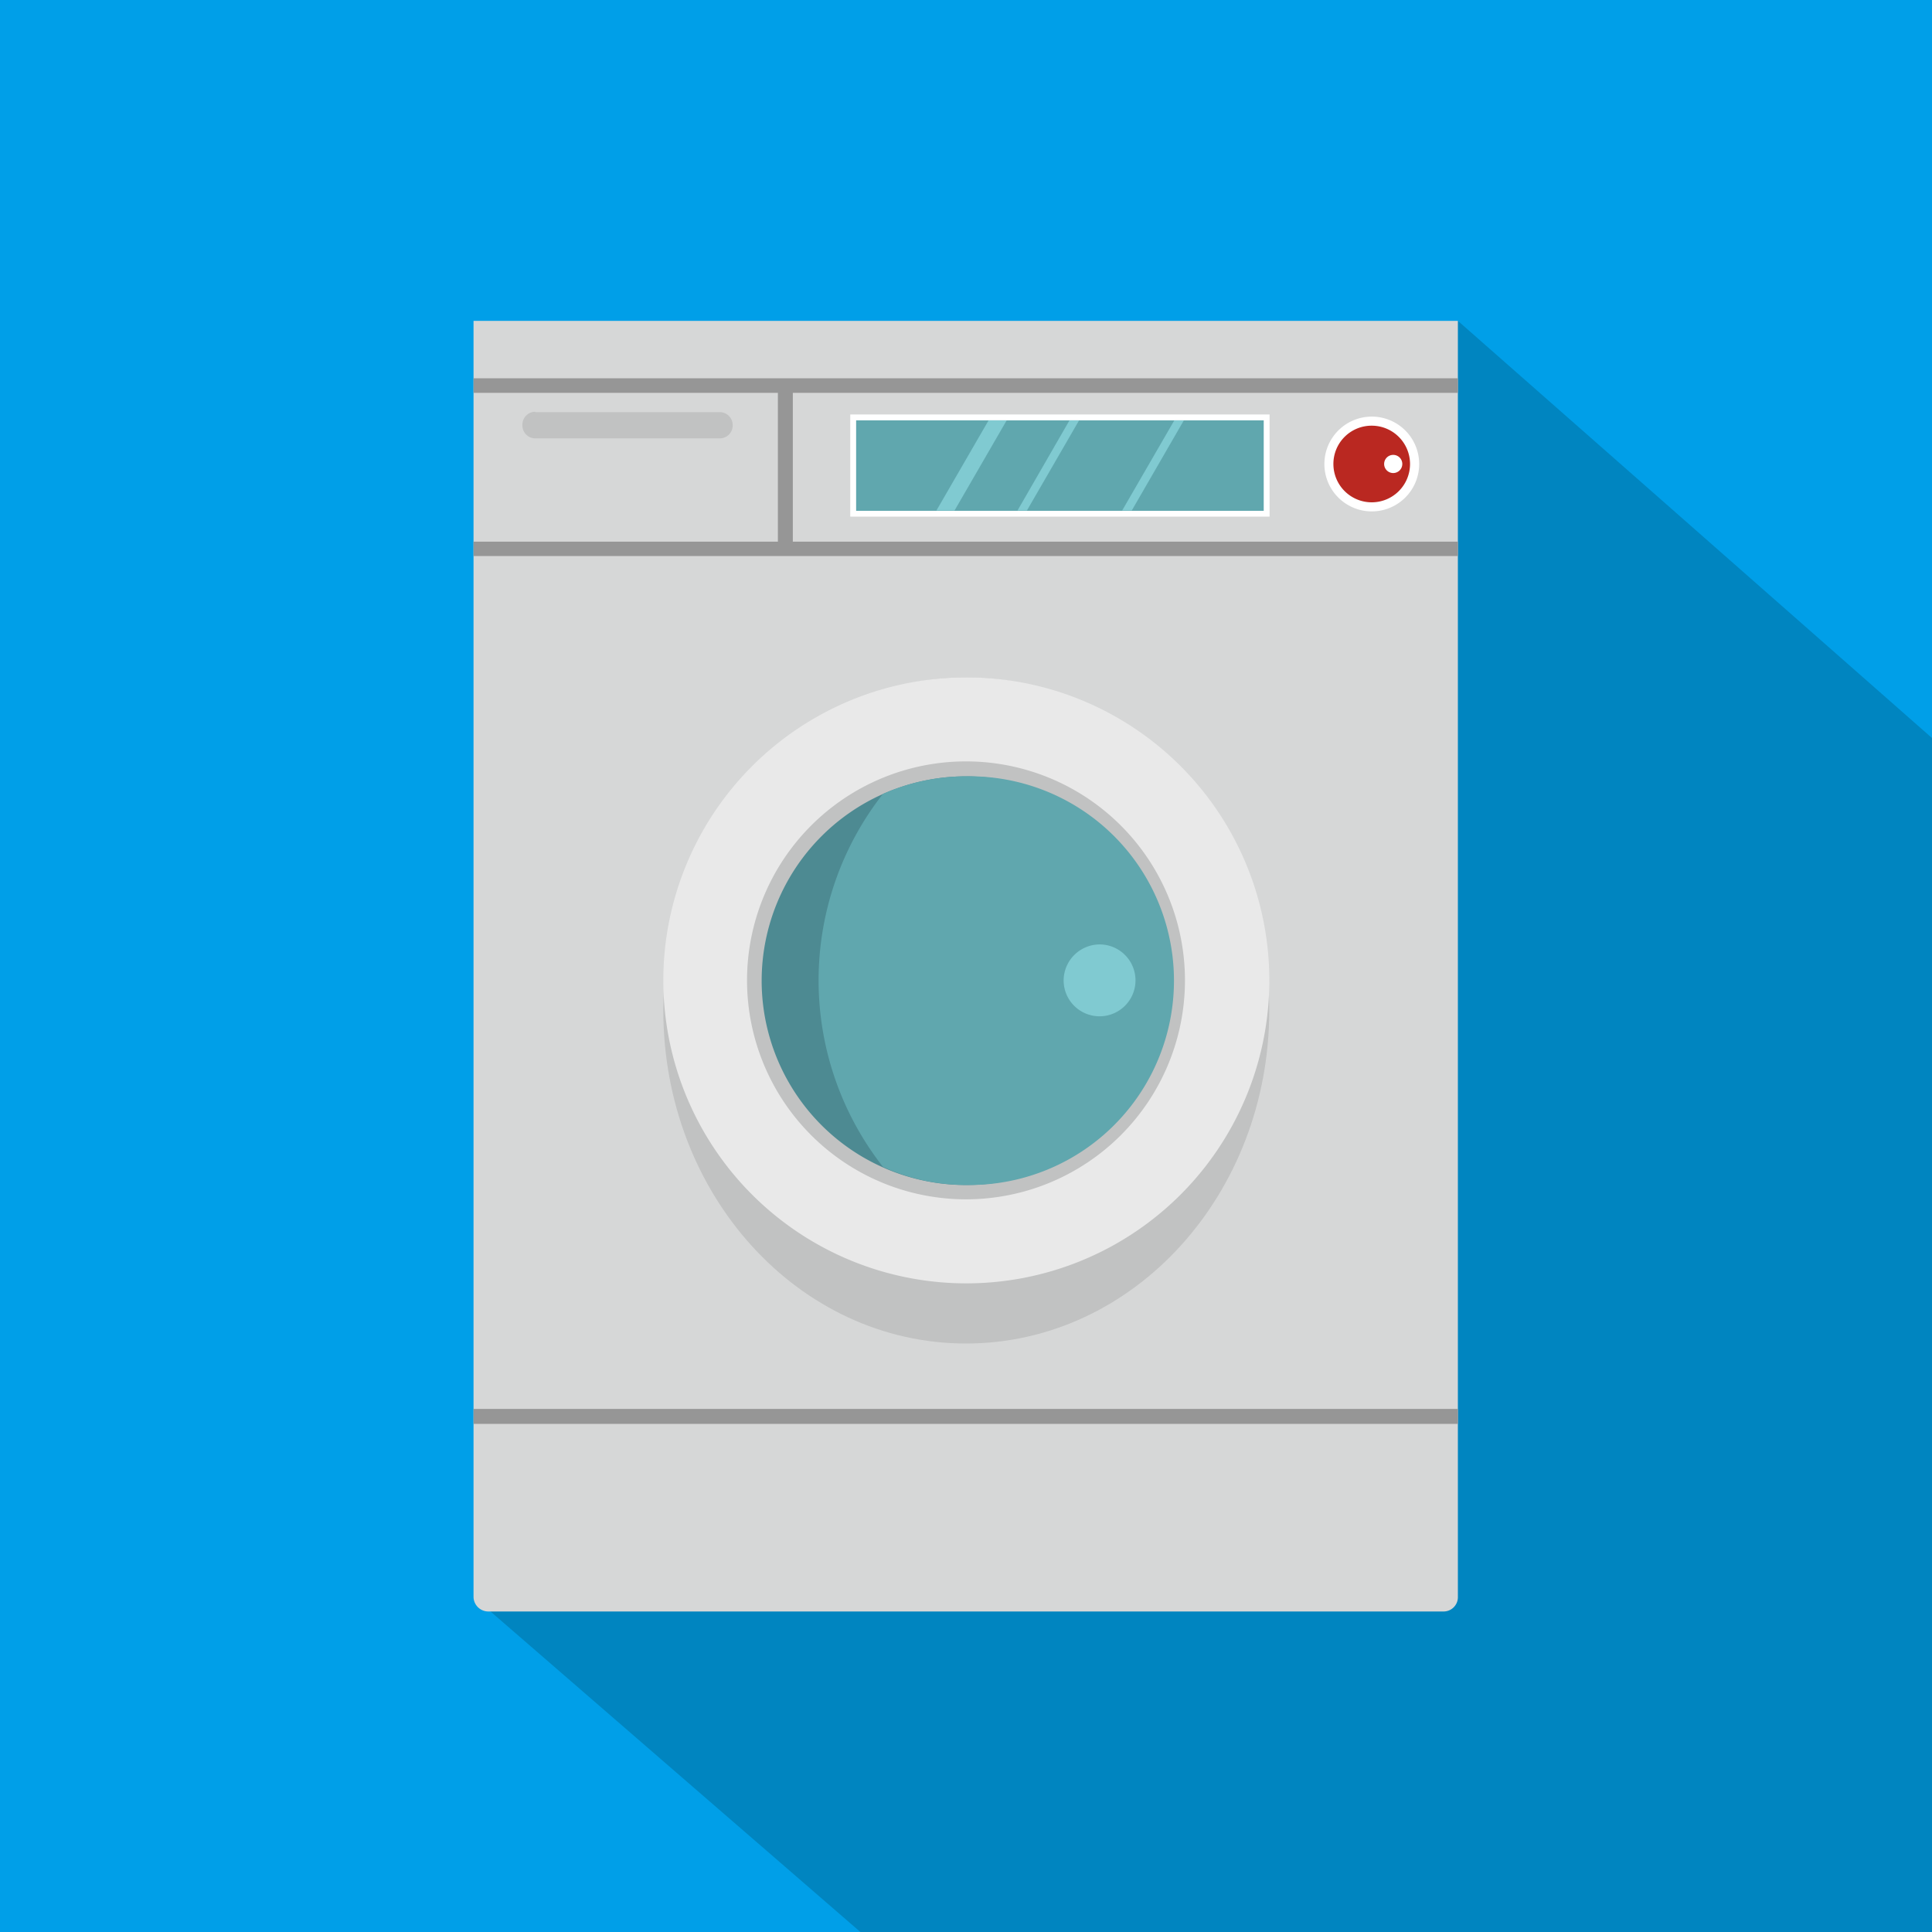 <svg id="レイヤー_1" data-name="レイヤー 1" xmlns="http://www.w3.org/2000/svg" viewBox="0 0 300 300"><defs><style>.cls-1{fill:#009fe8;}.cls-2{fill:#0085c0;}.cls-10,.cls-11,.cls-12,.cls-13,.cls-2,.cls-3,.cls-4,.cls-5,.cls-8,.cls-9{fill-rule:evenodd;}.cls-3{fill:#d6d7d7;}.cls-4{fill:#c1c2c2;}.cls-5{fill:#969696;}.cls-6,.cls-9{fill:#fff;}.cls-13,.cls-7{fill:#60a7ae;}.cls-8{fill:#80cad1;}.cls-10{fill:#ba2821;}.cls-11{fill:#e9e9e9;}.cls-12{fill:#4d8a92;}</style></defs><title>icon_home_service</title><rect class="cls-1" width="300" height="300"/><polygon class="cls-2" points="73.53 247.95 226.38 49.82 300 114.6 300 300 133.6 300 73.53 247.95"/><path class="cls-3" d="M73.53,49.82H226.38V248a2.22,2.22,0,0,1-2.23,2.23H75.85A2.3,2.3,0,0,1,73.53,248Z"/><path class="cls-4" d="M150,105.18c26,0,47.09,23.13,47.09,51.72S176,208.62,150,208.62s-47-23.13-47-51.72,21.07-51.72,47-51.72Z"/><path class="cls-5" d="M73.53,218.78H226.38v2.32H73.53ZM123.11,61V84.11H226.38v2.23H73.53V84.11h47.26V61H73.53V58.74H226.38V61Z"/><path class="cls-4" d="M83.12,64H111.7A2,2,0,0,1,113.77,66h0a2,2,0,0,1-2.07,2.07H83.12a2,2,0,0,1-2-2.07h0a2,2,0,0,1,2-2.06Z"/><rect class="cls-6" x="132.03" y="64.36" width="65.11" height="15.86"/><rect class="cls-7" x="132.94" y="65.27" width="63.29" height="14.05"/><path class="cls-8" d="M153.51,65.27h2.81l-8.1,14h-2.81Zm12.56,0h1.49l-8.1,14H158Zm16.28,0h1.48l-8.09,14h-1.49Z"/><path class="cls-9" d="M213,64.69a7.36,7.36,0,1,1-7.35,7.36A7.37,7.37,0,0,1,213,64.69Z"/><path class="cls-10" d="M213,66.1a5.95,5.95,0,1,1-5.95,6,5.93,5.93,0,0,1,5.95-6Z"/><path class="cls-9" d="M216.22,70.64a1.41,1.41,0,1,1,0,2.81,1.41,1.41,0,0,1,0-2.81Z"/><path class="cls-11" d="M150,105.18a47.05,47.05,0,1,1-47,47.09,47.07,47.07,0,0,1,47-47.09Z"/><path class="cls-4" d="M150,118.23a34,34,0,1,1-34,34,34,34,0,0,1,34-34Z"/><path class="cls-12" d="M150,120.55a31.73,31.73,0,1,1-31.73,31.72A31.74,31.74,0,0,1,150,120.55Z"/><path class="cls-13" d="M150,120.55A31.73,31.73,0,1,1,150,184a30.86,30.86,0,0,1-12.89-2.81,46.93,46.93,0,0,1,0-57.92A32.25,32.25,0,0,1,150,120.55Z"/><path class="cls-8" d="M170.78,146.65a5.58,5.58,0,1,1-5.62,5.62,5.62,5.62,0,0,1,5.62-5.62Z"/></svg>